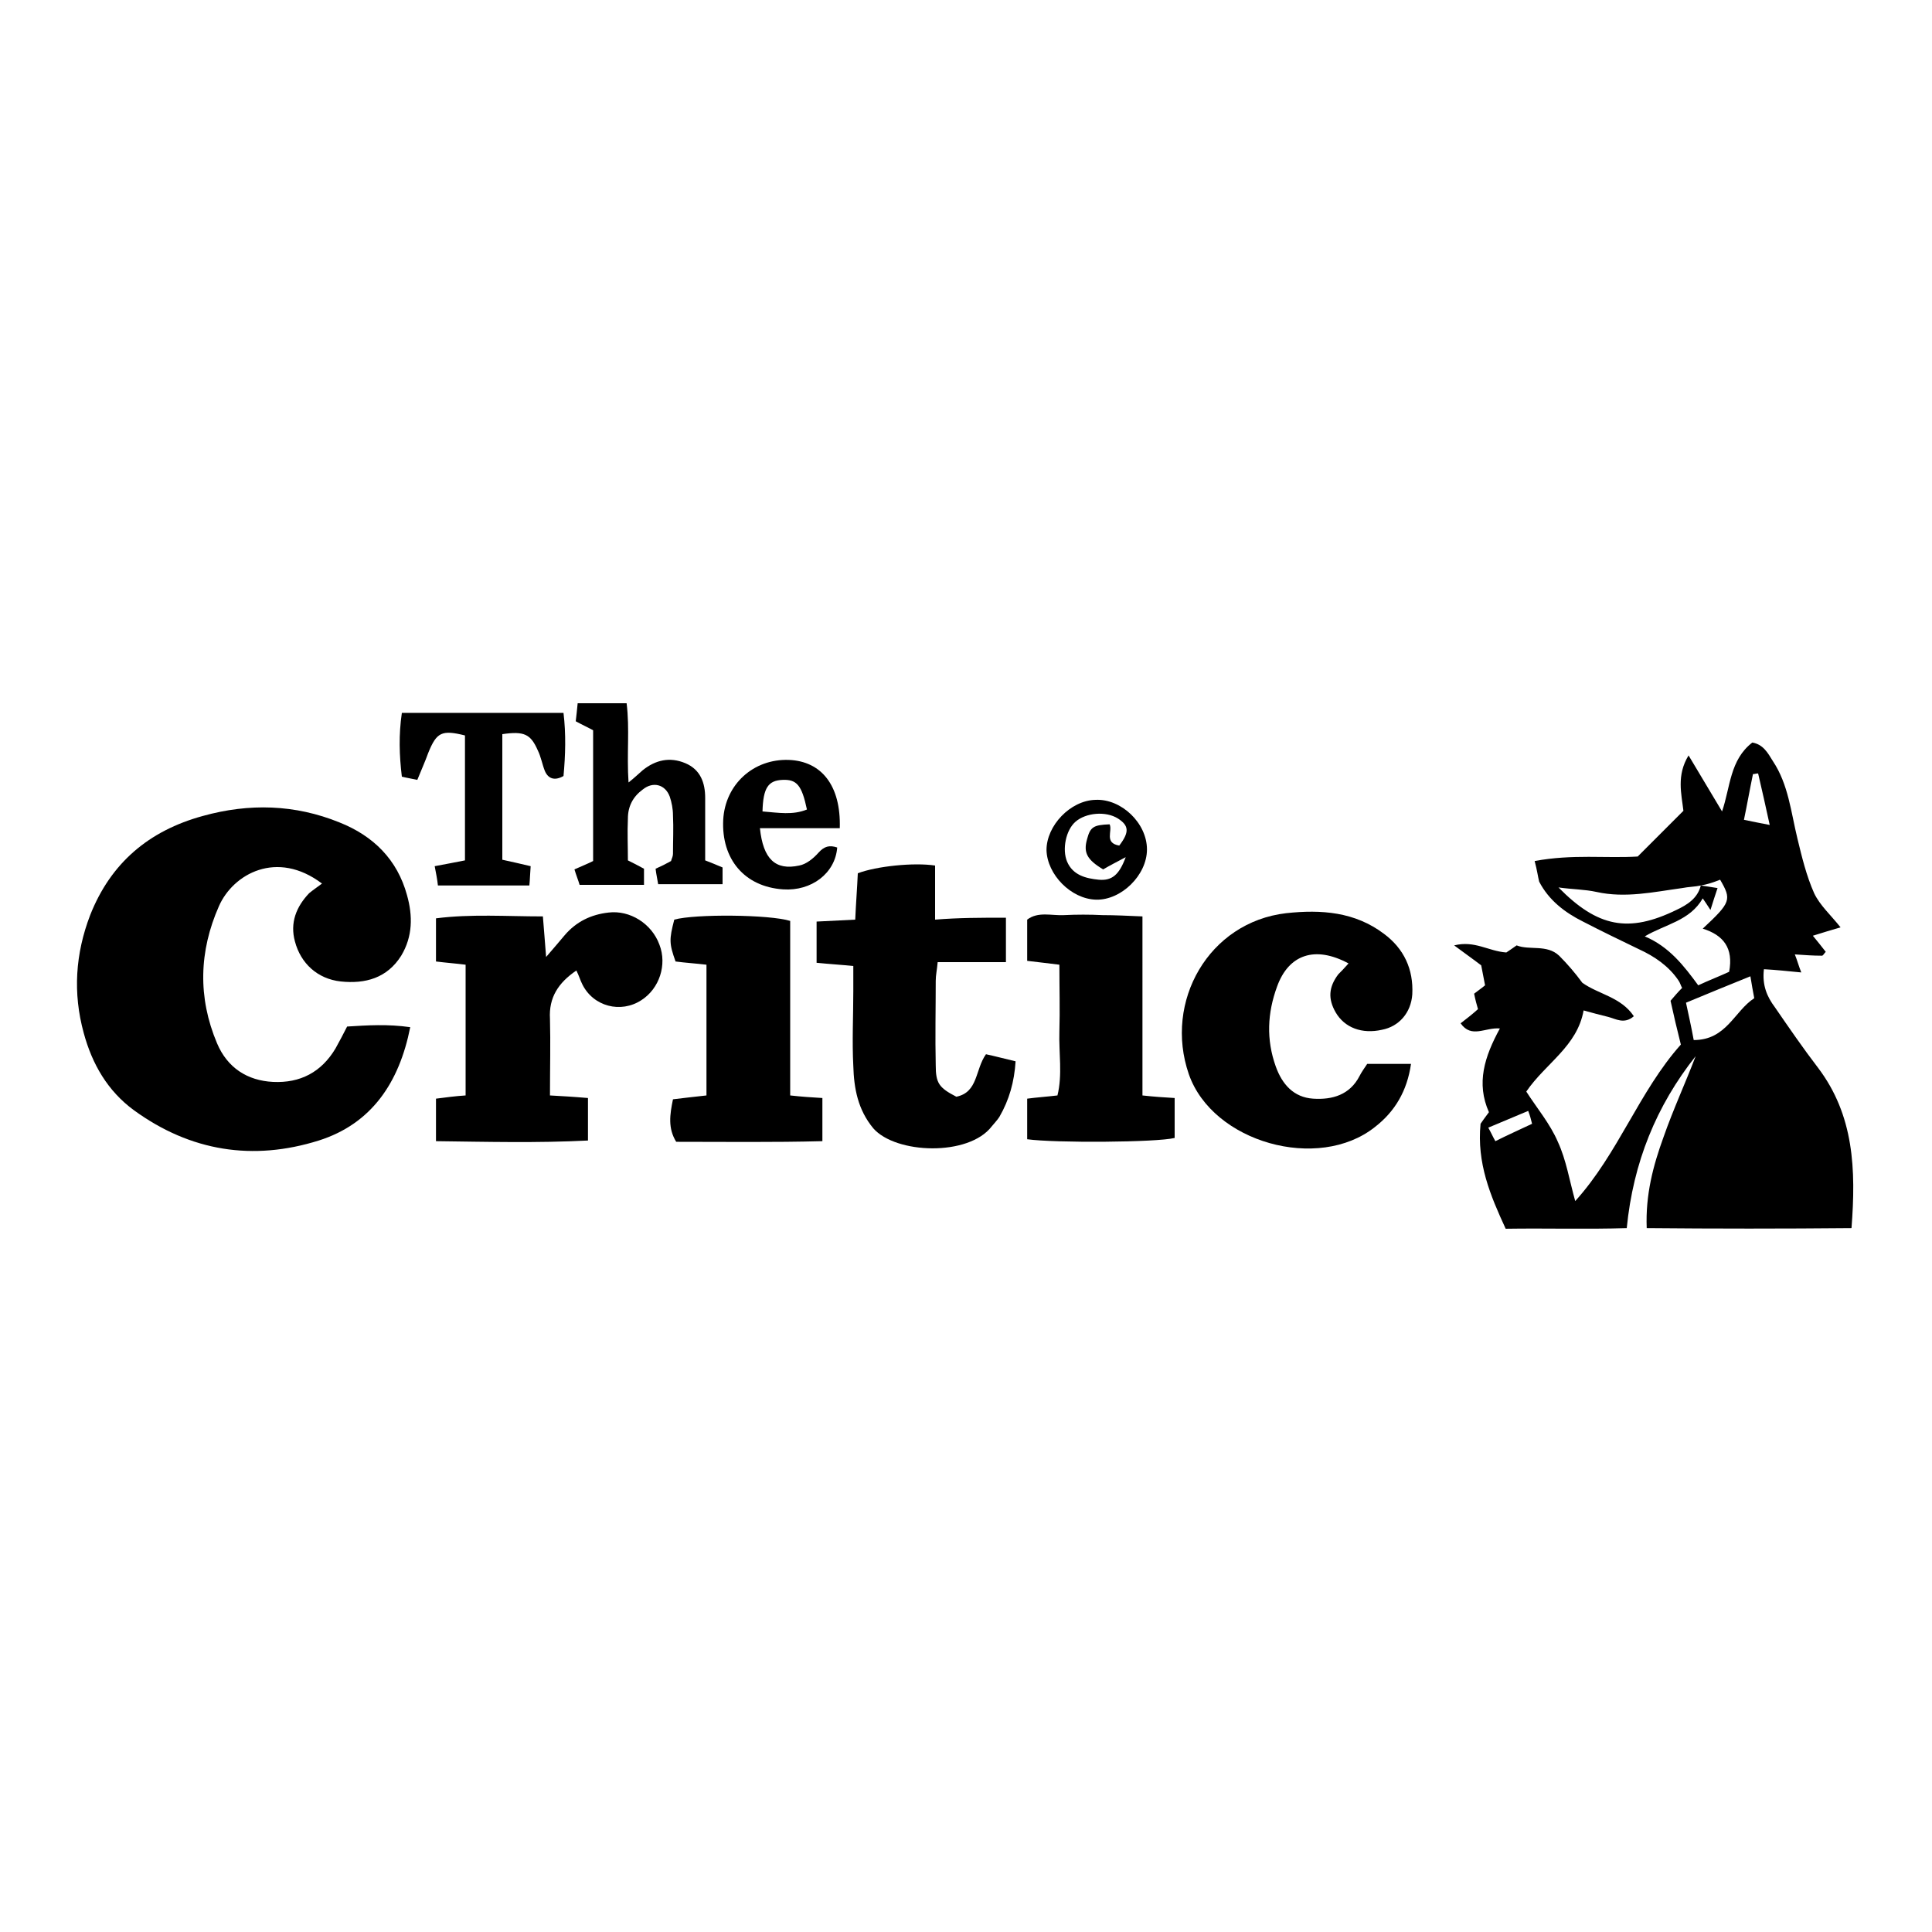<?xml version="1.0" encoding="UTF-8"?> <svg xmlns="http://www.w3.org/2000/svg" xmlns:xlink="http://www.w3.org/1999/xlink" version="1.1" id="Layer_1" x="0px" y="0px" viewBox="0 0 300 300" style="enable-background:new 0 0 300 300;" xml:space="preserve"> <style type="text/css"> .st0{opacity:0.1;} .st1{fill:none;stroke:#000000;stroke-width:2.243;stroke-miterlimit:10;} </style> <g> <path d="M238.3,133.7c5.9-1.1,11.1-0.4,16-0.7c2.4-2.4,4.7-4.7,7.1-7.1c-0.3-2.6-1.1-5.5,0.8-8.6c1.8,3,3.4,5.7,5.2,8.7 c1.3-3.8,1.2-8,4.7-10.7c1.7,0.3,2.4,1.6,3.2,2.9c2.4,3.6,2.8,7.9,3.8,12c0.7,2.9,1.4,5.8,2.6,8.5c0.9,1.9,2.6,3.4,4.1,5.3 c-1.4,0.4-2.7,0.8-4.3,1.3c0.8,1,1.4,1.7,2,2.5c-0.3,0.3-0.4,0.6-0.6,0.6c-1.4,0-2.7-0.1-4.2-0.2c0.4,1,0.6,1.8,1,2.8 c-2.1-0.2-3.9-0.4-5.8-0.5c-0.3,2.5,0.5,4.3,1.7,5.9c2.2,3.2,4.4,6.4,6.7,9.4c5.6,7.4,5.9,15.8,5.2,24.9c-10.7,0.1-21.1,0.1-31.8,0 c-0.2-5.2,1-9.7,2.6-14.1c1.5-4.3,3.4-8.4,5-12.6c-6.1,7.7-9.7,16.5-10.7,26.7c-6.3,0.2-12.5,0-18.8,0.1 c-2.4-5.2-4.5-10.2-3.9-16.3c0.2-0.3,0.7-1,1.3-1.8c-2-4.5-0.7-8.6,1.7-13c-2.3-0.2-4.4,1.6-6.1-0.8c0.9-0.7,1.7-1.3,2.7-2.2 c-0.2-0.7-0.4-1.4-0.6-2.4c0.5-0.4,1.1-0.8,1.7-1.3c-0.2-1-0.4-2.1-0.6-3.1c-1.3-1-2.6-1.9-4.2-3.1c3.2-0.8,5.3,0.9,8.1,1.1 c0.3-0.2,0.9-0.6,1.6-1.1c2,0.8,4.7-0.2,6.6,1.6c1.3,1.3,2.5,2.7,3.6,4.2c2.5,1.8,6,2.2,8,5.2c-1.5,1.3-2.8,0.4-4,0.1 c-1.2-0.3-2.4-0.6-3.8-1c-1,5.6-5.9,8.2-8.9,12.6c1.6,2.5,3.7,5,4.9,7.8c1.3,2.8,1.8,6,2.7,9.2c6.7-7.4,9.9-17,16.4-24.3 c-0.6-2.4-1.1-4.5-1.6-6.8c0.6-0.7,1.1-1.3,1.8-2c-0.2-0.3-0.3-0.8-0.6-1.2c-1.5-2.2-3.7-3.7-6.1-4.8c-2.9-1.4-5.8-2.8-8.7-4.3 c-2.8-1.4-5.3-3.3-6.8-6.2C238.8,136.1,238.7,135.2,238.3,133.7z M264.1,137.5c0.7,0.1,1.4,0.2,2.6,0.4c-0.4,1.2-0.7,2.1-1.1,3.4 c-0.6-0.9-0.9-1.4-1.2-1.8c-2,3.5-5.8,4-9,5.9c3.8,1.6,6.1,4.6,8.3,7.6c1.7-0.8,3.3-1.4,4.8-2.1c0.7-3.7-0.9-5.7-4.1-6.7 c4.4-4.1,4.5-4.5,2.7-7.6C266.1,137,265.2,137.3,264.1,137.5c-0.9,0.2-1.9,0.2-2.9,0.4c-4.4,0.6-8.8,1.6-13.3,0.6 c-1.8-0.4-3.8-0.4-5.9-0.7c6.1,6.2,10.9,7.1,18.3,3.5C262,140.5,263.6,139.5,264.1,137.5z M263,161.5c5.1,0,6.3-4.5,9.4-6.5 c-0.2-1.1-0.4-2.1-0.6-3.4c-3.5,1.4-6.6,2.7-10,4.1C262.2,157.6,262.6,159.3,263,161.5z M273,120.1c-0.3,0-0.5,0.1-0.8,0.1 c-0.5,2.4-0.9,4.7-1.4,7.1c1.4,0.3,2.5,0.5,4,0.8C274.2,125.3,273.6,122.7,273,120.1z M237.3,172.5c-2.1,0.9-4.1,1.7-6.2,2.6 c0.5,0.9,0.7,1.4,1.1,2.1c2-1,3.8-1.8,5.7-2.7C237.7,173.7,237.6,173.3,237.3,172.5z M233.7,155.9c-0.2,0-0.4,0-0.6-0.1 C233.3,155.9,233.5,155.9,233.7,155.9z"></path> <path d="M50,137.2c-7-5.3-13.8-1.5-16,3.5c-3.1,7-3.3,14.2-0.3,21.3c1.6,3.8,4.7,5.8,8.7,6c4.2,0.2,7.5-1.5,9.7-5.2 c0.6-1.1,1.2-2.2,1.8-3.4c3.2-0.2,6.3-0.4,9.8,0.1c-1.7,8.6-6,15-14.2,17.6c-10.2,3.2-19.9,1.7-28.7-4.7c-4.1-3-6.5-7.2-7.8-12 c-1.7-6.2-1.3-12.3,1-18.3c3.2-8.1,9.1-13.1,17.5-15.4c7.2-2,14.3-1.8,21.2,1c5.3,2.1,9,5.8,10.5,11.3c0.9,3.2,0.9,6.4-0.9,9.4 c-2.2,3.5-5.6,4.4-9.4,4c-3.6-0.4-6.2-2.8-7.1-6.2c-0.8-2.9,0.2-5.4,2.2-7.5C48.6,138.2,49.2,137.8,50,137.2z"></path> <path d="M209.4,149.6c-5.2-2.8-9.3-1.4-11.1,3.6c-1.5,4.1-1.7,8.2-0.2,12.4c1,2.8,2.8,4.8,5.8,5c3,0.2,5.7-0.6,7.2-3.5 c0.3-0.6,0.8-1.3,1.2-1.9c2.2,0,4.3,0,6.8,0c-0.6,4.2-2.5,7.4-5.6,9.8c-8.8,7-25.2,2.4-28.9-8.2c-3.9-11.3,3.1-23.6,15.1-25 c5.5-0.6,10.7-0.2,15.2,3.2c3.1,2.3,4.6,5.5,4.4,9.4c-0.2,2.9-2.1,5-4.7,5.5c-3.1,0.7-5.8-0.3-7.2-2.7c-1.2-2.1-1.1-3.9,0.4-5.9 C208.2,150.9,208.7,150.4,209.4,149.6z"></path> <path d="M156.2,142.5c0,2.6,0,4.5,0,6.9c-3.6,0-7,0-10.6,0c-0.1,1.2-0.3,2-0.3,2.9c0,4.4-0.1,8.7,0,13.1c0,2.8,0.5,3.5,3.2,4.9 c3.4-0.7,2.9-4.2,4.6-6.6c1.4,0.3,2.9,0.7,4.6,1.1c-0.2,3.2-1,6-2.5,8.6c-0.3,0.5-0.8,1-1.2,1.5c-3.6,4.7-14.9,4.3-18.4,0.3 c-2.4-2.9-3-6.2-3.1-9.7c-0.2-3.8,0-7.7,0-11.6c0-1.2,0-2.4,0-3.9c-2-0.2-3.7-0.3-5.7-0.5c0-2.1,0-4.1,0-6.4c2-0.1,3.8-0.2,6-0.3 c0.1-2.4,0.3-4.9,0.4-7.2c2.9-1.1,8.7-1.7,12-1.2c0,2.6,0,5.3,0,8.4C148.9,142.5,152.3,142.5,156.2,142.5z"></path> <path d="M91.3,170.5c0,2.3,0,4.2,0,6.6c-7.9,0.4-15.6,0.2-23.6,0.1c0-2.3,0-4.4,0-6.6c1.6-0.2,3-0.4,4.6-0.5c0-6.8,0-13.5,0-20.3 c-1.6-0.2-3-0.3-4.6-0.5c0-2.2,0-4.3,0-6.7c5.5-0.7,10.9-0.3,16.6-0.3c0.2,2.2,0.3,4,0.5,6.3c1.1-1.3,2-2.3,2.9-3.4 c1.8-2.1,4.1-3.2,6.8-3.5c3.3-0.4,6.7,1.7,7.9,5c1.2,3.1,0,6.8-2.8,8.6c-3.2,2.1-7.5,1-9.2-2.5c-0.3-0.6-0.5-1.3-0.9-2.1 c-2.8,1.9-4.3,4.2-4.1,7.5c0.1,3.8,0,7.7,0,11.9C87.2,170.2,89,170.3,91.3,170.5z"></path> <path d="M109.7,170.1c0-6.9,0-13.5,0-20.3c-1.7-0.2-3.3-0.3-4.8-0.5c-1-2.8-1-3.4-0.2-6.5c3.2-0.9,14.8-0.8,18,0.2 c0,8.9,0,17.9,0,27.1c1.8,0.2,3.3,0.3,5,0.4c0,2.1,0,4.1,0,6.7c-7.6,0.2-15.1,0.1-22.7,0.1c-1.3-2.1-1-4.2-0.5-6.6 C106.2,170.5,107.8,170.3,109.7,170.1z"></path> <path d="M177.4,170.1c1.8,0.2,3.3,0.3,5,0.4c0,2.2,0,4.2,0,6.2c-2.8,0.7-18.6,0.8-22.9,0.2c0-2,0-4,0-6.3c1.5-0.2,3-0.3,4.7-0.5 c0.8-3.2,0.2-6.6,0.3-9.9c0.1-3.4,0-6.7,0-10.4c-1.7-0.2-3.2-0.4-5-0.6c0-2.1,0-4.2,0-6.4c1.7-1.3,3.8-0.6,5.7-0.7c2-0.1,4-0.1,6,0 c1.9,0,3.9,0.1,6.2,0.2C177.4,151.9,177.4,160.9,177.4,170.1z"></path> <path d="M97.5,133.6c0.8,0.4,1.6,0.8,2.5,1.3c0,0.7,0,1.5,0,2.5c-3.4,0-6.6,0-10,0c-0.2-0.7-0.5-1.4-0.8-2.4 c1.1-0.5,1.9-0.8,2.9-1.3c0-6.7,0-13.4,0-20.3c-0.7-0.4-1.6-0.8-2.7-1.4c0.1-0.8,0.2-1.8,0.3-2.8c2.6,0,4.9,0,7.6,0 c0.5,4,0,7.9,0.3,12.3c0.9-0.7,1.5-1.3,2.2-1.9c2-1.6,4.2-2.1,6.6-1.1c2.4,1,3.1,3.1,3.1,5.4c0,3.2,0,6.4,0,9.7 c1,0.4,1.8,0.7,2.7,1.1c0,0.7,0,1.5,0,2.6c-3.4,0-6.6,0-10,0c-0.1-0.7-0.3-1.5-0.4-2.4c0.9-0.4,1.7-0.8,2.4-1.2 c0.1-0.4,0.3-0.7,0.3-1.1c0-2,0.1-4,0-6c0-1-0.2-2-0.5-2.9c-0.7-1.9-2.6-2.4-4.2-1.1c-1.5,1.1-2.3,2.6-2.3,4.5 C97.4,129.3,97.5,131.4,97.5,133.6z"></path> <path d="M82.4,134.5c-0.1,1.2-0.1,2-0.2,3c-4.8,0-9.3,0-14.2,0c-0.1-1-0.3-1.9-0.5-3c1.7-0.3,3.1-0.6,4.7-0.9c0-6.5,0-13,0-19.4 c-3.6-0.9-4.4-0.5-5.7,2.7c-0.5,1.4-1.1,2.7-1.7,4.2c-0.9-0.2-1.6-0.3-2.4-0.5c-0.4-3.3-0.5-6.5,0-9.9c8.3,0,16.5,0,25.1,0 c0.4,3.3,0.3,6.6,0,9.8c-1.4,0.8-2.4,0.4-2.9-0.8c-0.4-1-0.6-2.2-1.1-3.2c-1.1-2.5-2.1-3-5.5-2.5c0,6.4,0,12.8,0,19.5 C79.4,133.8,80.7,134.1,82.4,134.5z"></path> <path d="M130.4,128.6c-4.3,0-8.3,0-12.4,0c0.5,4.8,2.4,6.6,6.1,5.8c1.1-0.2,2.2-1.1,3-2c0.9-1,1.7-1.2,2.9-0.8 c-0.3,4-4,6.8-8.4,6.5c-6-0.4-9.6-4.7-9.3-10.8c0.3-5.5,4.7-9.5,10.2-9.3C127.5,118.2,130.6,121.9,130.4,128.6z M118.4,126 c2.5,0.2,4.7,0.6,6.9-0.3c-0.8-3.8-1.6-4.7-3.8-4.6C119.3,121.2,118.5,122.3,118.4,126z"></path> <path d="M178.1,131.9c0,4-4,7.9-7.9,7.8c-3.9-0.1-7.6-3.9-7.7-7.7c0-3.8,3.7-7.7,7.6-7.8C174.1,124,178.1,127.8,178.1,131.9z M173.8,131.3c1.6-2.1,1.5-3.1-0.2-4.2c-1.9-1.2-5-0.9-6.6,0.5c-1.5,1.3-2.1,4.3-1.3,6.2c0.9,2.1,2.9,2.6,4.9,2.8 c2.1,0.2,3.2-0.8,4.2-3.5c-1.3,0.7-2.5,1.3-3.5,1.9c-2.5-1.5-3.1-2.6-2.5-4.7c0.5-1.9,1-2.2,3.5-2.3 C172.8,129,171.4,130.9,173.8,131.3z"></path> </g> </svg> 